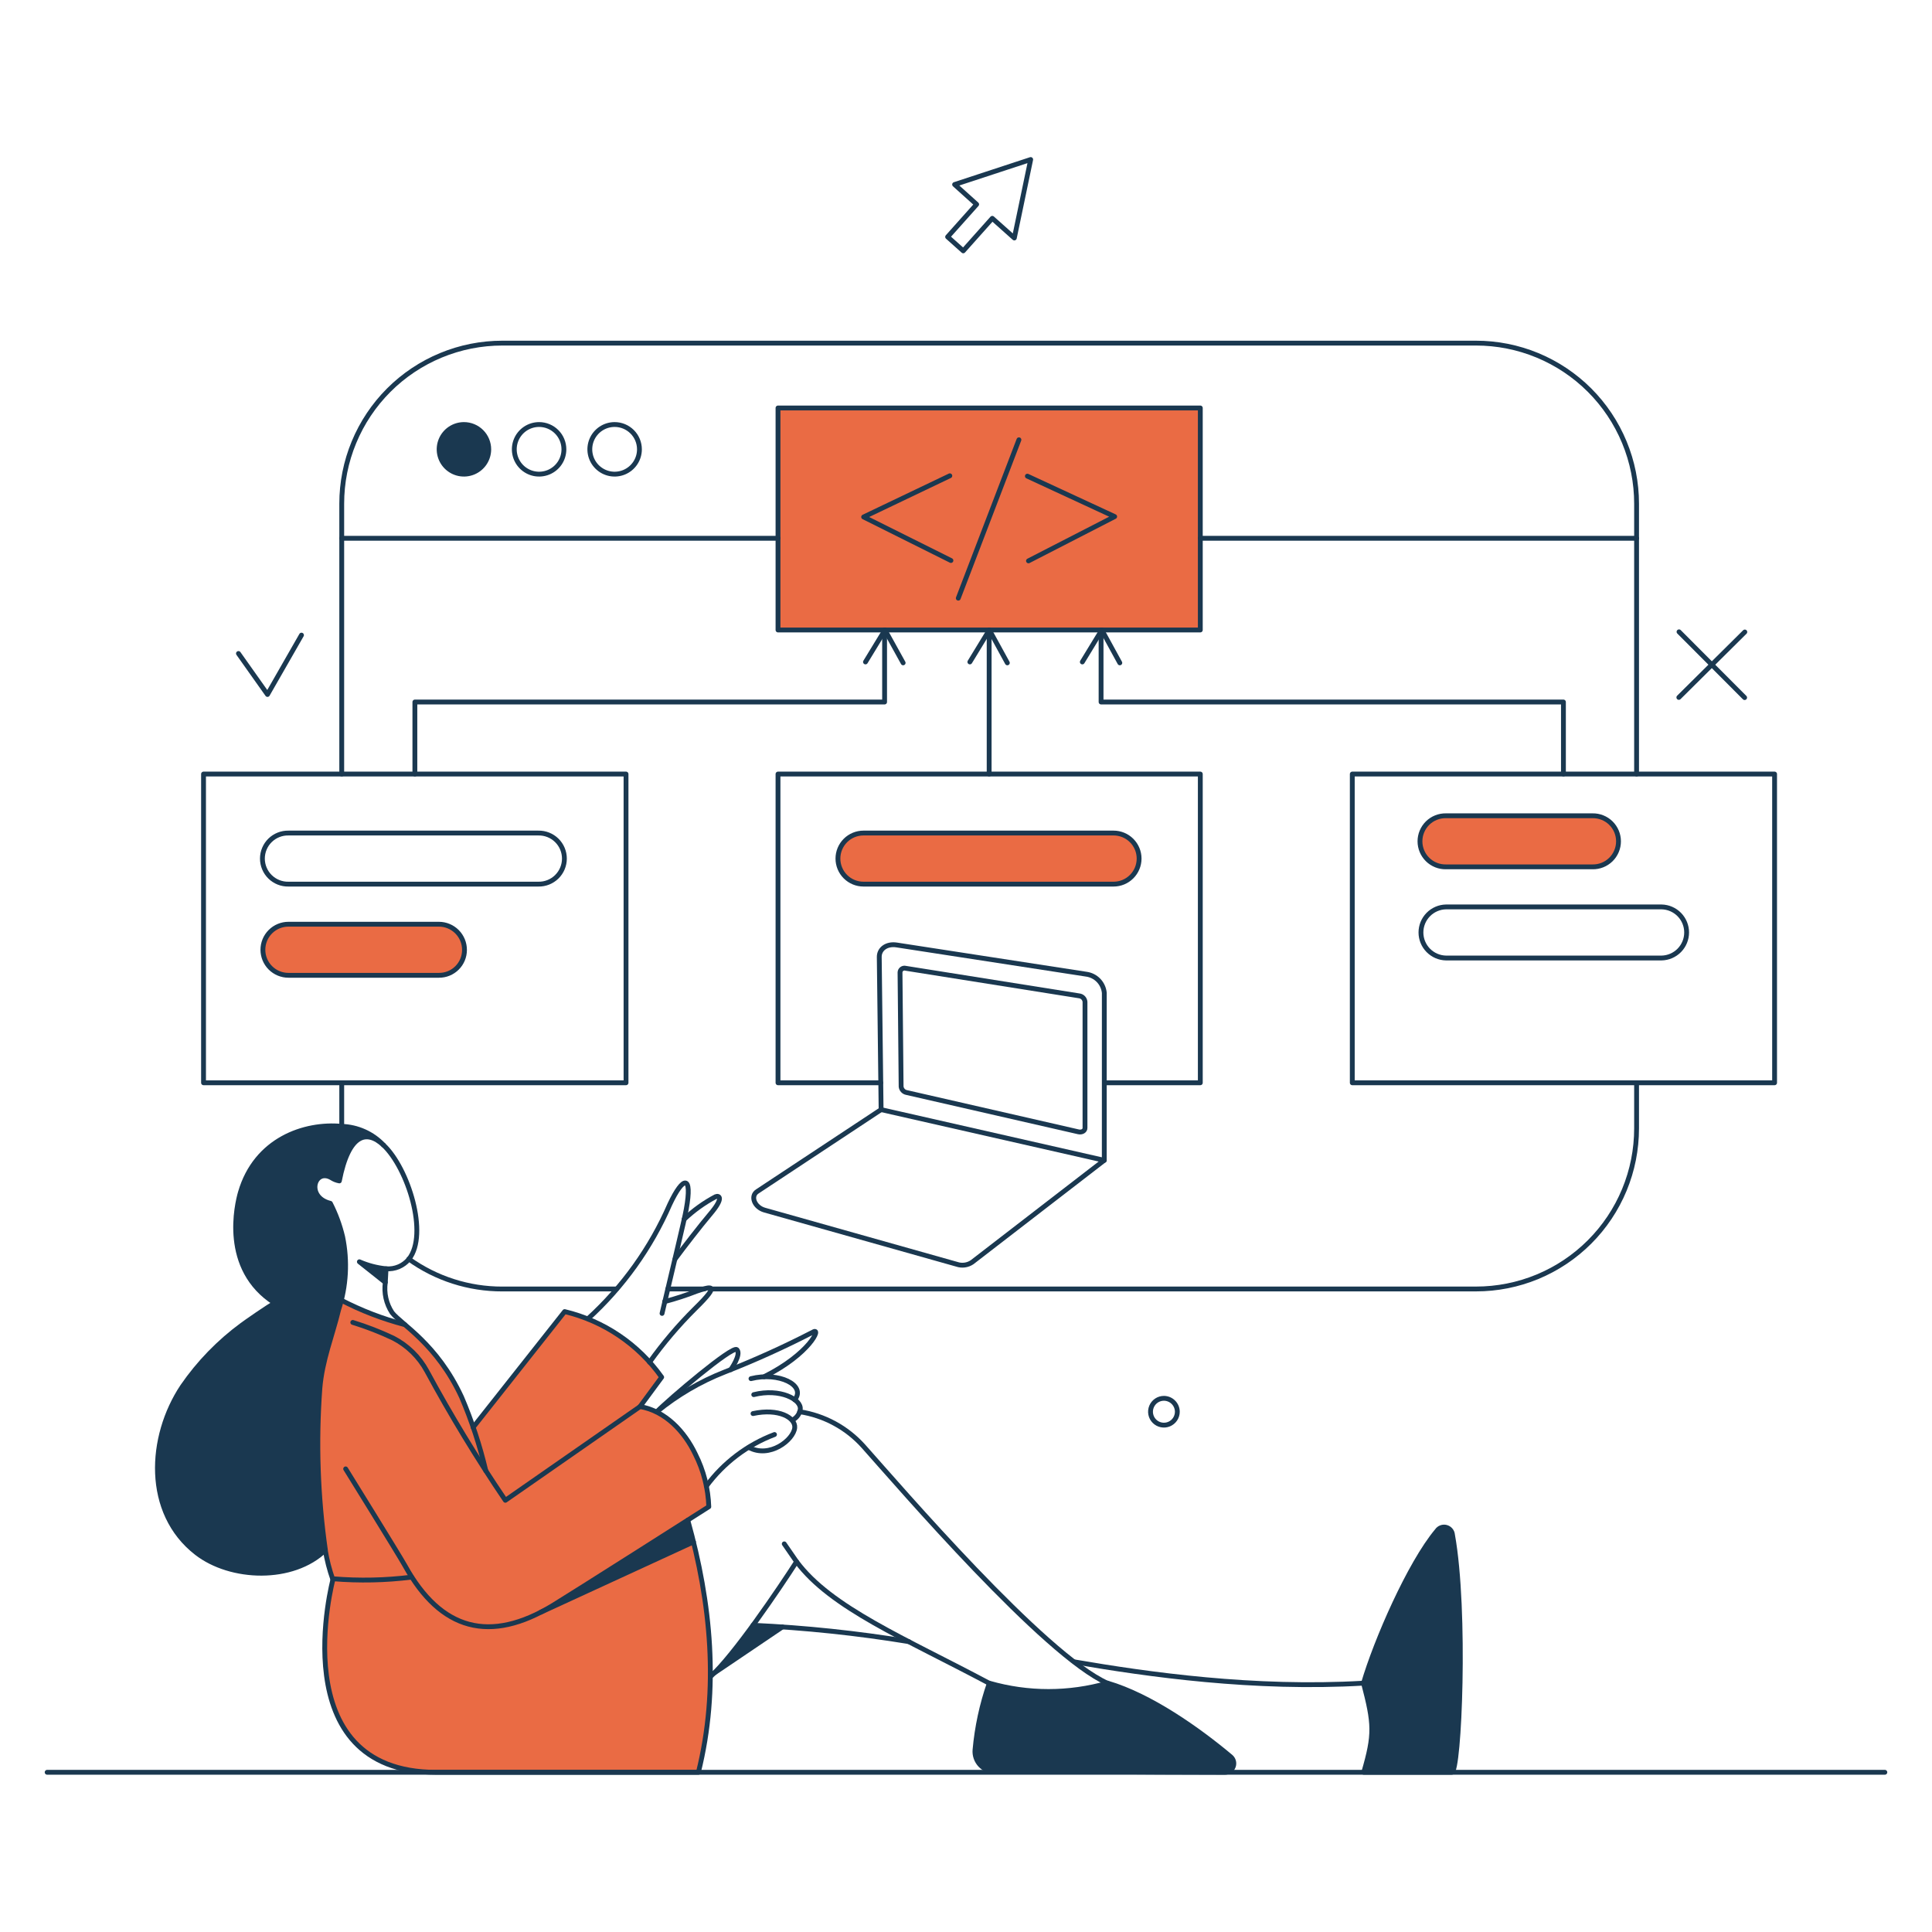 <?xml version="1.0" encoding="UTF-8"?> <svg xmlns="http://www.w3.org/2000/svg" fill="none" viewBox="0.125 0.125 199.75 199.75" stroke-width="0.5" height="250" width="250"><g><g><path fill="#ea6b44" d="M71.88 159.536L56.072 166.813C56.49 166.604 73.438 155.927 73.438 155.927C73.438 151.992 70.754 146.341 66.332 145.572L68.555 142.532C66.151 139.131 62.592 136.72 58.542 135.748L49.08 147.719C47.853 143.534 45.381 139.823 41.993 137.078C39.701 136.48 37.483 135.626 35.381 134.533C34.481 138.115 33.406 140.801 33.181 143.653C32.781 148.615 32.868 159.253 34.549 163.453C34.169 164.992 29.875 183.346 45.227 183.365H72.336C74.278 175.549 73.722 167.341 71.88 159.536Z"></path><path fill="#ea6b44" d="M124.225 65.259H80.563V42.306H124.225V65.259Z"></path><path fill="#ea6b44" d="M115.257 86.253H89.4C88.7 86.253 88.028 86.531 87.532 87.026C87.037 87.522 86.759 88.194 86.759 88.894C86.759 89.594 87.037 90.266 87.532 90.761C88.028 91.257 88.7 91.535 89.4 91.535H115.259C115.959 91.535 116.631 91.257 117.126 90.761C117.622 90.266 117.9 89.594 117.9 88.894C117.9 88.194 117.622 87.522 117.126 87.026C116.631 86.531 115.959 86.253 115.259 86.253H115.257Z"></path><path fill="#ea6b44" d="M45.508 100.962H29.928C29.228 100.962 28.556 100.684 28.061 100.188C27.565 99.693 27.287 99.021 27.287 98.321C27.287 97.621 27.565 96.949 28.061 96.454C28.556 95.958 29.228 95.68 29.928 95.68H45.508C46.208 95.68 46.88 95.958 47.376 96.454C47.871 96.949 48.149 97.621 48.149 98.321C48.149 99.021 47.871 99.693 47.376 100.188C46.88 100.684 46.208 100.962 45.508 100.962Z"></path><path fill="#ea6b44" d="M164.771 84.468H149.628C149.277 84.461 148.928 84.524 148.602 84.654C148.275 84.784 147.978 84.977 147.727 85.223C147.477 85.469 147.278 85.762 147.142 86.086C147.006 86.41 146.936 86.757 146.936 87.109C146.936 87.46 147.006 87.807 147.142 88.131C147.278 88.455 147.477 88.748 147.727 88.994C147.978 89.24 148.275 89.433 148.602 89.563C148.928 89.693 149.277 89.756 149.628 89.749H164.771C165.122 89.756 165.471 89.693 165.797 89.563C166.124 89.433 166.421 89.24 166.672 88.994C166.922 88.748 167.121 88.455 167.257 88.131C167.393 87.807 167.463 87.46 167.463 87.109C167.463 86.757 167.393 86.41 167.257 86.086C167.121 85.762 166.922 85.469 166.672 85.223C166.421 84.977 166.124 84.784 165.797 84.654C165.471 84.524 165.122 84.461 164.771 84.468Z"></path></g><g><path fill="#1a3850" d="M37.281 130.58L39.96 132.708C39.96 132.252 39.998 131.796 40.017 131.303C39.073 131.207 38.15 130.963 37.281 130.58V130.58Z"></path><path fill="#1a3850" d="M24.988 123.4C24.646 124.577 22.988 131.323 28.56 134.856C28.028 135.084 25.387 136.947 25.16 137.118C22.774 138.882 20.693 141.025 19 143.462C15.523 148.687 15.105 156.515 20.444 160.677C23.978 163.412 30.4 163.641 33.763 160.377C32.972 154.847 32.781 149.248 33.193 143.677C33.421 140.75 34.485 138.243 35.131 135.544C36.594 129.497 35.626 127.918 34.276 124.544C31.711 123.918 32.623 120.878 34.39 121.903C34.638 122.065 34.916 122.175 35.207 122.227C36.176 117.287 38.057 116.927 39.767 118.521C37.323 115.312 27.35 115.33 24.988 123.4Z"></path><path fill="#1a3850" d="M71.215 157.294C57.953 165.735 56.887 166.387 56.034 166.813L71.842 159.536L71.215 157.294Z"></path><path fill="#1a3850" d="M127.36 181.747C123.997 178.897 119.06 175.439 114.649 174.147C110.651 175.297 106.411 175.297 102.413 174.147C101.631 176.375 101.133 178.694 100.931 181.047C100.907 181.328 100.943 181.61 101.034 181.877C101.126 182.143 101.272 182.388 101.463 182.595C101.654 182.802 101.886 182.967 102.145 183.079C102.403 183.191 102.682 183.248 102.964 183.247C110.621 183.266 117.271 183.347 126.771 183.362C126.959 183.363 127.143 183.306 127.298 183.199C127.452 183.091 127.57 182.939 127.634 182.762C127.698 182.585 127.707 182.393 127.658 182.211C127.609 182.029 127.505 181.867 127.36 181.747V181.747Z"></path><path fill="#1a3850" d="M150.293 158.814C150.279 158.633 150.209 158.46 150.092 158.321C149.975 158.181 149.818 158.081 149.642 158.035C149.466 157.989 149.28 157.999 149.11 158.064C148.94 158.129 148.794 158.245 148.693 158.396C145.843 161.76 142.385 169.74 141.093 174.147C142.193 178.366 142.271 179.41 141.112 183.363H150.212C151 183.438 151.7 166.662 150.293 158.814Z"></path><path fill="#1a3850" d="M50.657 46.581C50.657 47.088 50.507 47.584 50.225 48.006C49.943 48.428 49.542 48.757 49.074 48.951C48.605 49.145 48.089 49.196 47.592 49.097C47.094 48.998 46.637 48.753 46.278 48.395C45.92 48.036 45.675 47.579 45.576 47.081C45.477 46.584 45.528 46.068 45.722 45.599C45.916 45.131 46.245 44.73 46.667 44.448C47.089 44.166 47.585 44.016 48.092 44.016C48.772 44.016 49.425 44.287 49.905 44.768C50.386 45.248 50.657 45.901 50.657 46.581Z"></path><path fill="#1a3850" d="M81.019 168.334L74.008 173.065C75.447 171.516 76.781 169.872 78 168.144C77.979 168.162 79.138 168.2 81.019 168.334Z"></path></g><g><path stroke="#1a3850" stroke-linecap="round" stroke-linejoin="round" d="M42.392 130.295C45.211 132.318 48.594 133.402 52.063 133.395H63.863"></path><path stroke="#1a3850" stroke-linecap="round" stroke-linejoin="round" d="M72.944 133.392H69.163"></path><path stroke="#1a3850" stroke-linecap="round" stroke-linejoin="round" d="M73.647 133.393H152.725C154.906 133.394 157.066 132.965 159.081 132.131C161.096 131.296 162.927 130.073 164.469 128.531C166.011 126.989 167.234 125.158 168.069 123.143C168.903 121.128 169.332 118.968 169.331 116.787V112.074"></path><path stroke="#1a3850" stroke-linecap="round" stroke-linejoin="round" d="M169.331 80.154V52.205C169.332 50.024 168.903 47.865 168.068 45.85C167.234 43.835 166.011 42.004 164.469 40.462C162.926 38.92 161.096 37.697 159.081 36.862C157.066 36.028 154.906 35.599 152.725 35.6H52.063C49.882 35.599 47.722 36.028 45.708 36.862C43.692 37.697 41.861 38.92 40.319 40.462C38.777 42.004 37.554 43.835 36.72 45.85C35.885 47.865 35.456 50.024 35.457 52.205V80.154"></path><path stroke="#1a3850" stroke-linecap="round" stroke-linejoin="round" d="M35.457 116.615V112.074"></path><path stroke="#1a3850" stroke-linecap="round" stroke-linejoin="round" d="M34.545 163.451C34.185 162.438 33.917 161.395 33.745 160.334"></path><path stroke="#1a3850" stroke-linecap="round" stroke-linejoin="round" d="M36.6 136.85C38.024 137.289 39.414 137.829 40.761 138.465C42.247 139.224 43.468 140.417 44.261 141.885C46.74 146.47 49.448 150.928 52.374 155.242L66.301 145.552C68.942 146.009 70.907 148.142 72.02 150.474C72.872 152.163 73.346 154.017 73.407 155.907C72.37 156.576 59.244 164.915 57.314 166.092C50.791 170.07 45.708 168.702 42 162.007C41.411 160.943 35.863 151.994 35.863 151.994"></path><path stroke="#1a3850" stroke-linecap="round" stroke-linejoin="round" d="M39.96 132.708L37.281 130.58C38.156 130.963 39.086 131.207 40.036 131.302"></path><path stroke="#1a3850" stroke-linecap="round" stroke-linejoin="round" d="M50.353 152.184C49.737 149.577 48.898 147.028 47.845 144.565C45.295 139.056 41.603 137.049 40.663 135.844C40.054 134.919 39.806 133.804 39.963 132.708L40.039 131.302C40.487 131.34 40.937 131.268 41.351 131.093C41.765 130.917 42.13 130.643 42.414 130.295C44.44 127.721 42.319 120.909 39.773 118.515"></path><path stroke="#1a3850" stroke-linecap="round" stroke-linejoin="round" d="M39.77 118.515C38.06 116.915 36.179 117.281 35.21 122.221C34.919 122.169 34.641 122.059 34.393 121.897C32.625 120.873 31.714 123.911 34.279 124.538C34.84 125.637 35.268 126.799 35.552 128C36.069 130.508 35.925 133.107 35.134 135.542C34.485 138.242 33.434 140.749 33.196 143.675C32.787 149.246 32.978 154.845 33.766 160.375C30.403 163.643 23.977 163.421 20.447 160.675C15.1 156.524 15.519 148.683 19 143.462C20.684 141.019 22.765 138.875 25.156 137.117C25.383 136.944 28.025 135.083 28.556 134.855C22.989 131.321 24.641 124.576 24.984 123.399C26.574 117.944 31.595 116.212 35.453 116.577C37.091 116.629 38.643 117.325 39.77 118.515V118.515Z"></path><path stroke="#1a3850" stroke-linecap="round" stroke-linejoin="round" d="M73.565 173.485C75.975 171.347 80.738 164.305 82.482 161.585C86.026 166.357 93.672 169.509 102.375 174.143"></path><path stroke="#1a3850" stroke-linecap="round" stroke-linejoin="round" d="M114.649 174.166C108.072 171.254 93.112 153.816 89.398 149.657C87.681 147.738 85.35 146.475 82.805 146.084"></path><path stroke="#1a3850" stroke-linecap="round" stroke-linejoin="round" d="M71.825 159.544L56.034 166.813"></path><path stroke="#1a3850" stroke-linecap="round" stroke-linejoin="round" d="M71.234 157.294C73.634 165.873 74.486 174.72 72.334 183.363H45.223C29.187 183.363 34.564 163.355 34.564 163.355C37.267 163.579 39.986 163.521 42.677 163.184"></path><path stroke="#1a3850" stroke-linecap="round" stroke-linejoin="round" d="M114.649 174.147C119.057 175.439 123.981 178.916 127.36 181.747C127.505 181.867 127.609 182.029 127.659 182.211C127.708 182.393 127.7 182.586 127.635 182.763C127.571 182.94 127.453 183.092 127.298 183.2C127.144 183.307 126.959 183.364 126.771 183.363C117.271 183.353 110.621 183.263 102.964 183.248C102.683 183.249 102.404 183.191 102.146 183.078C101.888 182.966 101.656 182.801 101.465 182.594C101.274 182.387 101.128 182.143 101.036 181.877C100.944 181.611 100.908 181.329 100.931 181.048C101.14 178.696 101.638 176.379 102.413 174.148C106.411 175.298 110.651 175.297 114.649 174.147V174.147Z"></path><path stroke="#1a3850" stroke-linecap="round" stroke-linejoin="round" d="M141.1 174.147C142.392 169.739 145.869 161.775 148.7 158.396C148.801 158.245 148.947 158.13 149.117 158.066C149.287 158.001 149.473 157.991 149.648 158.037C149.824 158.083 149.981 158.183 150.098 158.322C150.215 158.461 150.285 158.633 150.3 158.814C151.716 166.66 151 183.439 150.224 183.363H141.124C142.275 179.411 142.2 178.365 141.1 174.147Z"></path><path stroke="#1a3850" stroke-linecap="round" stroke-linejoin="round" d="M141.1 174.147C129.795 174.812 118.813 173.254 111.213 171.947"></path><path stroke="#1a3850" stroke-linecap="round" stroke-linejoin="round" d="M78.055 144.317C80.772 143.634 83.022 144.81 82.862 145.856C82.828 146.068 82.748 146.27 82.626 146.447C82.505 146.625 82.347 146.773 82.162 146.882"></path><path stroke="#1a3850" stroke-linecap="round" stroke-linejoin="round" d="M77.77 142.664C80.62 141.942 83.508 143.329 82.292 144.849"></path><path stroke="#1a3850" stroke-linecap="round" stroke-linejoin="round" d="M73.153 153.779C74.94 151.359 77.387 149.506 80.2 148.44"></path><path stroke="#1a3850" stroke-linecap="round" stroke-linejoin="round" d="M77.979 146.274C80.62 145.704 82.387 146.692 82.292 147.737C82.178 148.991 79.692 150.949 77.542 149.77"></path><path stroke="#1a3850" stroke-linecap="round" stroke-linejoin="round" d="M68.042 146.084C69.258 144.83 75.856 139.221 76.307 139.662C76.807 140.151 75.68 141.734 75.68 141.734"></path><path stroke="#1a3850" stroke-linecap="round" stroke-linejoin="round" d="M68.042 146.084C70.144 144.361 72.504 142.977 75.034 141.984C78.156 140.764 81.213 139.382 84.192 137.843C85.092 137.313 83.85 140.104 79.138 142.459"></path><path stroke="#1a3850" stroke-linecap="round" stroke-linejoin="round" d="M124.225 55.777H169.331"></path><path stroke="#1a3850" stroke-linecap="round" stroke-linejoin="round" d="M35.457 55.777H80.563"></path><path stroke="#1a3850" stroke-linecap="round" stroke-linejoin="round" d="M50.657 46.581C50.657 47.088 50.507 47.584 50.225 48.006C49.943 48.428 49.542 48.757 49.074 48.951C48.605 49.145 48.089 49.196 47.592 49.097C47.094 48.998 46.637 48.753 46.278 48.395C45.92 48.036 45.675 47.579 45.576 47.081C45.477 46.584 45.528 46.068 45.722 45.599C45.916 45.131 46.245 44.73 46.667 44.448C47.089 44.166 47.585 44.016 48.092 44.016C48.772 44.016 49.425 44.287 49.905 44.768C50.386 45.248 50.657 45.901 50.657 46.581Z"></path><path stroke="#1a3850" stroke-linecap="round" stroke-linejoin="round" d="M58.428 46.581C58.428 47.088 58.278 47.584 57.996 48.006C57.714 48.428 57.313 48.757 56.845 48.951C56.376 49.145 55.86 49.196 55.363 49.097C54.865 48.998 54.408 48.753 54.049 48.395C53.691 48.036 53.446 47.579 53.347 47.081C53.248 46.584 53.299 46.068 53.493 45.599C53.687 45.131 54.016 44.73 54.438 44.448C54.86 44.166 55.356 44.016 55.863 44.016C56.543 44.016 57.196 44.287 57.676 44.768C58.157 45.248 58.428 45.901 58.428 46.581Z"></path><path stroke="#1a3850" stroke-linecap="round" stroke-linejoin="round" d="M66.237 46.581C66.237 47.088 66.087 47.584 65.805 48.006C65.523 48.428 65.122 48.757 64.654 48.951C64.185 49.145 63.669 49.196 63.172 49.097C62.674 48.998 62.217 48.753 61.858 48.395C61.499 48.036 61.255 47.579 61.156 47.081C61.057 46.584 61.108 46.068 61.302 45.599C61.496 45.131 61.825 44.73 62.247 44.448C62.669 44.166 63.165 44.016 63.672 44.016C64.352 44.016 65.004 44.287 65.485 44.768C65.966 45.248 66.237 45.901 66.237 46.581Z"></path><path stroke="#1a3850" stroke-linecap="round" stroke-linejoin="round" d="M49.042 147.7L58.504 135.73C62.559 136.701 66.124 139.111 68.536 142.513L66.294 145.553"></path><path stroke="#1a3850" stroke-linecap="round" stroke-linejoin="round" d="M68.574 135.919C69.809 130.637 70.851 126.419 71.082 125.127C71.719 121.573 70.782 121.653 69.372 124.652C67.418 129.143 64.537 133.171 60.917 136.47"></path><path stroke="#1a3850" stroke-linecap="round" stroke-linejoin="round" d="M70.854 126.192C71.826 125.27 72.919 124.484 74.103 123.855C74.446 123.704 75.036 123.914 73.552 125.655C72.566 126.815 70.759 129.155 69.923 130.291"></path><path stroke="#1a3850" stroke-linecap="round" stroke-linejoin="round" d="M68.84 134.7C69.968 134.403 71.078 134.041 72.165 133.616C73.512 133.174 74.783 132.7 71.975 135.44C70.258 137.148 68.688 138.997 67.282 140.969"></path><path stroke="#1a3850" stroke-linecap="round" stroke-linejoin="round" d="M114.3 102.784C114.254 102.297 114.044 101.839 113.704 101.487C113.364 101.135 112.914 100.908 112.429 100.845L92.818 97.824C91.811 97.672 91.018 98.224 91.032 99.079L91.222 114.849L78.435 123.3C77.675 123.775 78.112 124.934 79.176 125.238L99.05 130.838C99.311 130.927 99.589 130.955 99.863 130.918C100.137 130.882 100.398 130.783 100.627 130.629L114.297 120.084L114.3 102.784Z"></path><path stroke="#1a3850" stroke-linecap="round" stroke-linejoin="round" d="M114.297 120.092L91.222 114.849"></path><path stroke="#1a3850" stroke-linecap="round" stroke-linejoin="round" d="M111.628 117.147C111.97 117.224 112.303 117.052 112.303 116.747V103.714C112.292 103.556 112.226 103.406 112.117 103.292C112.007 103.177 111.861 103.105 111.703 103.087L93.767 100.237C93.7 100.217 93.63 100.213 93.561 100.225C93.493 100.236 93.428 100.263 93.371 100.303C93.314 100.343 93.268 100.396 93.234 100.457C93.201 100.518 93.181 100.586 93.178 100.655L93.292 112.474C93.309 112.623 93.374 112.763 93.477 112.872C93.579 112.982 93.714 113.055 93.862 113.082L111.628 117.147Z"></path><path stroke="#1a3850" stroke-linecap="round" stroke-linejoin="round" d="M64.85 112.074H21.169V80.154H64.85V112.074Z"></path><path stroke="#1a3850" stroke-linecap="round" stroke-linejoin="round" d="M91.184 112.074H80.563V80.154H124.225V112.074H114.326"></path><path stroke="#1a3850" stroke-linecap="round" stroke-linejoin="round" d="M183.6 112.074H139.938V80.154H183.6V112.074Z"></path><path stroke="#1a3850" stroke-linecap="round" stroke-linejoin="round" d="M124.225 65.259H80.563V42.306H124.225V65.259Z"></path><path stroke="#1a3850" stroke-linecap="round" stroke-linejoin="round" d="M102.394 65.259V80.154"></path><path stroke="#1a3850" stroke-linecap="round" stroke-linejoin="round" d="M113.965 65.259V72.706H161.769V80.154"></path><path stroke="#1a3850" stroke-linecap="round" stroke-linejoin="round" d="M91.583 65.259V72.706H43.019V80.154"></path><path stroke="#1a3850" stroke-linecap="round" stroke-linejoin="round" d="M98.442 58.076L89.417 53.574L98.328 49.317"></path><path stroke="#1a3850" stroke-linecap="round" stroke-linejoin="round" d="M106.46 58.114L115.371 53.535L106.346 49.355"></path><path stroke="#1a3850" stroke-linecap="round" stroke-linejoin="round" d="M105.472 45.594L99.202 61.971"></path><path stroke="#1a3850" stroke-linecap="round" stroke-linejoin="round" d="M55.787 91.535C56.138 91.542 56.487 91.479 56.813 91.349C57.14 91.219 57.437 91.026 57.688 90.78C57.938 90.534 58.138 90.241 58.273 89.917C58.409 89.593 58.479 89.246 58.479 88.894C58.479 88.543 58.409 88.196 58.273 87.872C58.138 87.548 57.938 87.255 57.688 87.009C57.437 86.763 57.14 86.57 56.813 86.44C56.487 86.311 56.138 86.247 55.787 86.254H29.947C29.596 86.247 29.247 86.311 28.921 86.44C28.594 86.57 28.297 86.763 28.046 87.009C27.796 87.255 27.596 87.548 27.461 87.872C27.325 88.196 27.255 88.543 27.255 88.894C27.255 89.246 27.325 89.593 27.461 89.917C27.596 90.241 27.796 90.534 28.046 90.78C28.297 91.026 28.594 91.219 28.921 91.349C29.247 91.479 29.596 91.542 29.947 91.535H55.787Z"></path><path stroke="#1a3850" stroke-linecap="round" stroke-linejoin="round" d="M115.257 86.253C115.957 86.253 116.629 86.531 117.124 87.027C117.62 87.522 117.898 88.194 117.898 88.894C117.898 89.594 117.62 90.266 117.124 90.761C116.629 91.257 115.957 91.535 115.257 91.535H89.4C88.7 91.535 88.028 91.257 87.532 90.761C87.037 90.266 86.759 89.594 86.759 88.894C86.759 88.194 87.037 87.522 87.532 87.027C88.028 86.531 88.7 86.253 89.4 86.253H115.257Z"></path><path stroke="#1a3850" stroke-linecap="round" stroke-linejoin="round" d="M45.508 95.68C46.211 95.682 46.884 95.964 47.379 96.462C47.874 96.961 48.151 97.635 48.149 98.338C48.149 98.684 48.081 99.027 47.948 99.347C47.815 99.666 47.621 99.956 47.375 100.2C47.13 100.444 46.838 100.637 46.518 100.768C46.197 100.899 45.854 100.965 45.508 100.962H29.947C29.247 100.962 28.575 100.684 28.079 100.189C27.584 99.693 27.306 99.022 27.306 98.321C27.306 97.621 27.584 96.949 28.079 96.454C28.575 95.958 29.247 95.68 29.947 95.68H45.508Z"></path><path stroke="#1a3850" stroke-linecap="round" stroke-linejoin="round" d="M164.771 84.468C165.122 84.461 165.471 84.524 165.797 84.654C166.124 84.784 166.421 84.977 166.672 85.223C166.922 85.469 167.121 85.762 167.257 86.086C167.393 86.41 167.463 86.757 167.463 87.109C167.463 87.46 167.393 87.807 167.257 88.131C167.121 88.455 166.922 88.748 166.672 88.994C166.421 89.24 166.124 89.433 165.797 89.563C165.471 89.693 165.122 89.756 164.771 89.749H149.628C149.277 89.756 148.928 89.693 148.602 89.563C148.275 89.433 147.978 89.24 147.727 88.994C147.477 88.748 147.278 88.455 147.142 88.131C147.006 87.807 146.936 87.46 146.936 87.109C146.936 86.757 147.006 86.41 147.142 86.086C147.278 85.762 147.477 85.469 147.727 85.223C147.978 84.977 148.275 84.784 148.602 84.654C148.928 84.524 149.277 84.461 149.628 84.468H164.771Z"></path><path stroke="#1a3850" stroke-linecap="round" stroke-linejoin="round" d="M171.915 93.891C172.607 93.904 173.265 94.189 173.75 94.683C174.234 95.177 174.506 95.841 174.506 96.532C174.506 97.224 174.234 97.888 173.75 98.382C173.265 98.876 172.607 99.16 171.915 99.174H149.628C148.936 99.16 148.278 98.876 147.793 98.382C147.309 97.888 147.037 97.224 147.037 96.532C147.037 95.841 147.309 95.177 147.793 94.683C148.278 94.189 148.936 93.904 149.628 93.891H171.915Z"></path><path stroke="#1a3850" stroke-linecap="round" stroke-linejoin="round" d="M89.607 68.564L91.621 65.259L93.502 68.659"></path><path stroke="#1a3850" stroke-linecap="round" stroke-linejoin="round" d="M100.399 68.564L102.413 65.259L104.275 68.659"></path><path stroke="#1a3850" stroke-linecap="round" stroke-linejoin="round" d="M112.027 68.564L114.041 65.259L115.903 68.659"></path><path stroke="#1a3850" stroke-linecap="round" stroke-linejoin="round" d="M180.522 65.467L173.701 72.231"></path><path stroke="#1a3850" stroke-linecap="round" stroke-linejoin="round" d="M180.503 72.25L173.72 65.449"></path><path stroke="#1a3850" stroke-linecap="round" stroke-linejoin="round" d="M24.779 67.69L27.781 71.927L31.296 65.79"></path><path stroke="#1a3850" stroke-linecap="round" stroke-linejoin="round" d="M41.974 137.079C39.682 136.479 37.464 135.625 35.362 134.532"></path><path stroke="#1a3850" stroke-linecap="round" stroke-linejoin="round" d="M102.755 17.91L98.822 19.202L101.102 21.254L98.1 24.617L99.715 26.061L102.717 22.698L104.997 24.731L106.688 16.618L102.755 17.91Z"></path><path stroke="#1a3850" stroke-linecap="round" stroke-linejoin="round" d="M121.85 146.084C121.85 146.358 121.769 146.626 121.616 146.855C121.464 147.083 121.247 147.26 120.994 147.365C120.74 147.47 120.461 147.498 120.192 147.444C119.923 147.391 119.676 147.259 119.482 147.065C119.288 146.871 119.156 146.624 119.103 146.355C119.049 146.086 119.077 145.807 119.182 145.553C119.287 145.3 119.464 145.083 119.692 144.931C119.921 144.778 120.189 144.697 120.463 144.697C120.83 144.699 121.182 144.846 121.441 145.106C121.701 145.365 121.848 145.717 121.85 146.084Z"></path><path stroke="#1a3850" stroke-linecap="round" stroke-linejoin="round" d="M5 183.362H195"></path><path stroke="#1a3850" stroke-linecap="round" stroke-linejoin="round" d="M81.019 168.334L73.989 173.084"></path><path stroke="#1a3850" stroke-linecap="round" stroke-linejoin="round" d="M77.979 168.162C83.378 168.412 88.758 168.977 94.091 169.854"></path><path stroke="#1a3850" stroke-linecap="round" stroke-linejoin="round" d="M82.482 161.589L81.209 159.745"></path></g></g></svg> 